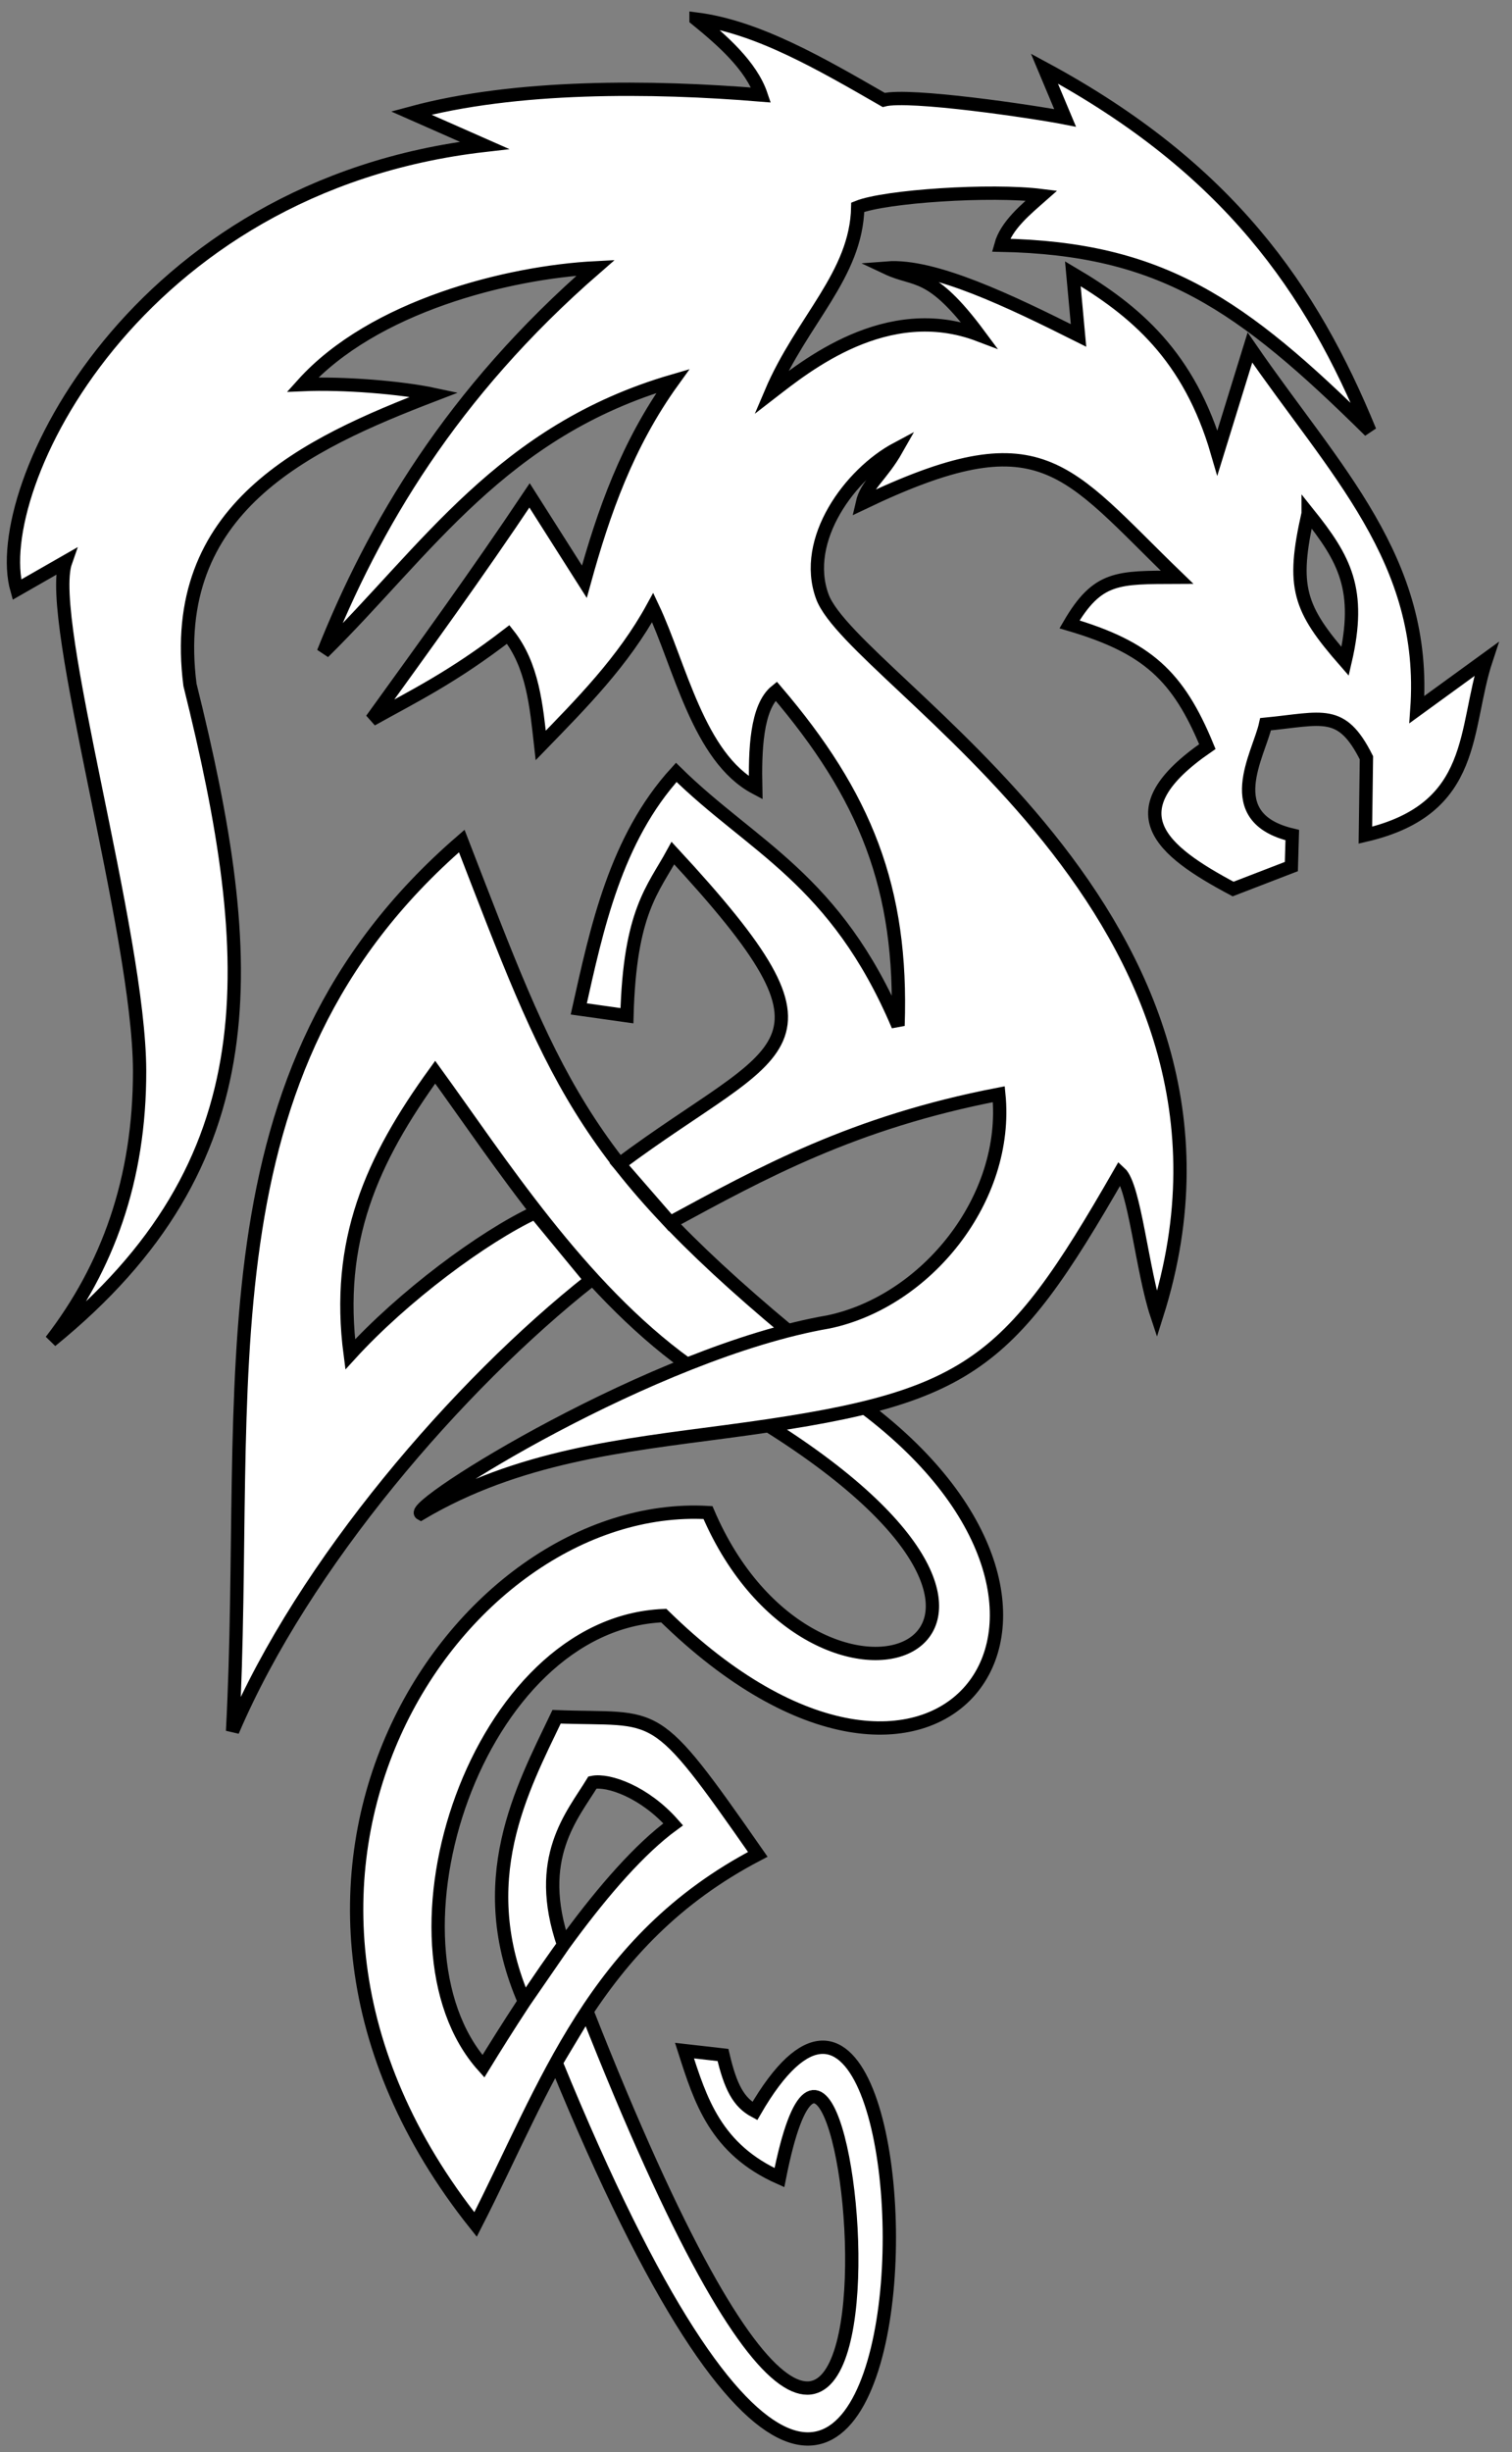 <svg xmlns="http://www.w3.org/2000/svg" viewBox="0 0 113.6 184.095" height="196.368" width="121.173"><rect x="0" y="0" width="113.6" height="184.095" fill="#808080" stroke="none"/><g fill="#fff" stroke="#000" stroke-linecap="round"><path d="M51.617 102.424l7.582-2.526c-15.69-13.092-17.678-19.13-24.506-36.76-20.14 17.399-15.841 40.893-17.22 66.823 5.36-12.556 16.943-25.99 26.916-33.863l-4.182-5.074c-3.956 1.855-9.938 6.311-13.895 10.65-1.113-8.48 1.594-14.577 6.385-21.183 4.84 6.668 10.878 16.134 18.92 21.933zM41.776 154.845c30.16 73.62 30.363-23.018 14.936 3.638-1.22-.651-1.832-1.812-2.392-4.21l-2.892-.329c1.2 3.75 2.346 7.405 7.131 9.537 5.693-28.78 13.26 57.864-14.466-12.494z"/><path d="M64.97 105.683c20.851 15.697 5.351 35.653-15.099 15.605-14.051.548-21.852 24.599-13.552 33.832 3.416-5.568 9.206-14.486 14.26-18.163-2.13-2.425-4.855-3.39-6.062-3.144-1.509 2.477-4.414 5.659-2.175 12.188l-2.944 4.266c-3.936-9.06-.2-15.909 2.42-21.386 7.827.294 7.134-1.123 15.117 10.33-12.397 6.467-15.879 17.365-21.206 27.787-20.731-25.992-1.376-54.515 17.464-53.445 8.032 18.765 30.866 10.028 4.549-6.522z"/><path d="M52.295 1.428c1.956 1.59 4.145 3.508 4.887 5.705-8.194-.677-18.41-.776-26.286 1.353l5.5 2.426C10.05 13.937-.85 36.781 1.268 44.266l3.66-2.094c-1.508 4.274 5.544 27.861 5.56 38.224.013 8.164-2.422 14.782-6.652 20.266 16.48-13.383 15.637-28.345 10.437-49.25-1.701-13.257 8.633-18.062 18.356-21.79-2.466-.53-6.841-.886-9.895-.75 5.298-5.894 15.443-8.432 22.014-8.768-10.853 9.428-16.695 19.443-20.451 28.87 7.789-7.682 13.413-16.629 26.256-20.37-3.427 4.753-5.213 9.87-6.649 15.066l-4.117-6.48c-3.956 5.913-7.911 11.35-11.867 16.831 3.157-1.762 6.046-3.147 10.262-6.39 1.852 2.332 2.109 5.347 2.443 8.33 3.082-3.174 6.202-6.31 8.416-10.352 2.044 4.317 3.436 11.273 7.736 13.54-.06-2.765.037-6.066 1.534-7.27 6.686 7.83 9.522 14.791 9.16 25.123-4.682-11.048-10.972-13.412-16.662-19.018-4.565 4.998-5.981 11.754-7.325 17.758l3.62.51c.21-7.835 1.964-9.48 3.453-12.207 13.955 15.069 8.233 14.218-4.026 23.35l3.819 4.39c6.877-3.726 13.76-7.535 24.693-9.639.791 7.865-5.463 15.558-12.795 17.092-13.143 2.258-31.627 13.832-30.629 14.387 7.273-4.298 15.185-5.12 22.893-6.143 18.232-2.417 21.103-4.58 29.629-19.437 1.108 1.01 1.662 7.328 2.775 10.67 9.488-29.95-22.812-47.609-25.133-53.928-1.569-4.273 2.1-9.236 5.604-11.101-1.163 2.054-2.278 2.667-2.602 4.093 13.52-6.469 15.173-2.628 23.65 5.557-4.462.018-5.963-.09-8.08 3.537 5.842 1.724 8.163 3.85 10.356 9.176-7.069 4.864-3.542 7.779 1.935 10.693l4.377-1.687.069-2.364c-5.536-1.304-2.5-6.044-2.006-8.322 4.315-.422 5.7-1.205 7.576 2.518l-.078 5.812c8.489-1.977 7.355-7.991 9.088-13.217l-5.219 3.79c.804-11.229-6.178-17.93-12.543-27.184l-2.443 7.904c-2.111-7.27-6.177-10.675-10.862-13.441l.426 4.63c-5.094-2.55-10.868-5.336-14.386-5.062 2.192 1.034 3.266.113 6.912 5.024-6.94-2.633-13.042 2.35-15.639 4.355 2.328-5.477 6.42-8.838 6.527-13.941 2.05-.827 9.992-1.353 13.805-.873-1.137 1.003-2.643 2.223-3.055 3.724 12.055.24 18.052 4.391 27.725 13.95C98.558 21.71 92.28 12.602 78.47 5.151l1.553 3.698c-2.348-.46-11.72-1.847-13.628-1.346-4.75-2.734-9.504-5.498-14.1-6.076zm45.99 37.111c2.74 3.42 4.03 5.723 2.777 11.111-3.487-3.985-4.035-5.557-2.777-11.11z"/></g></svg>